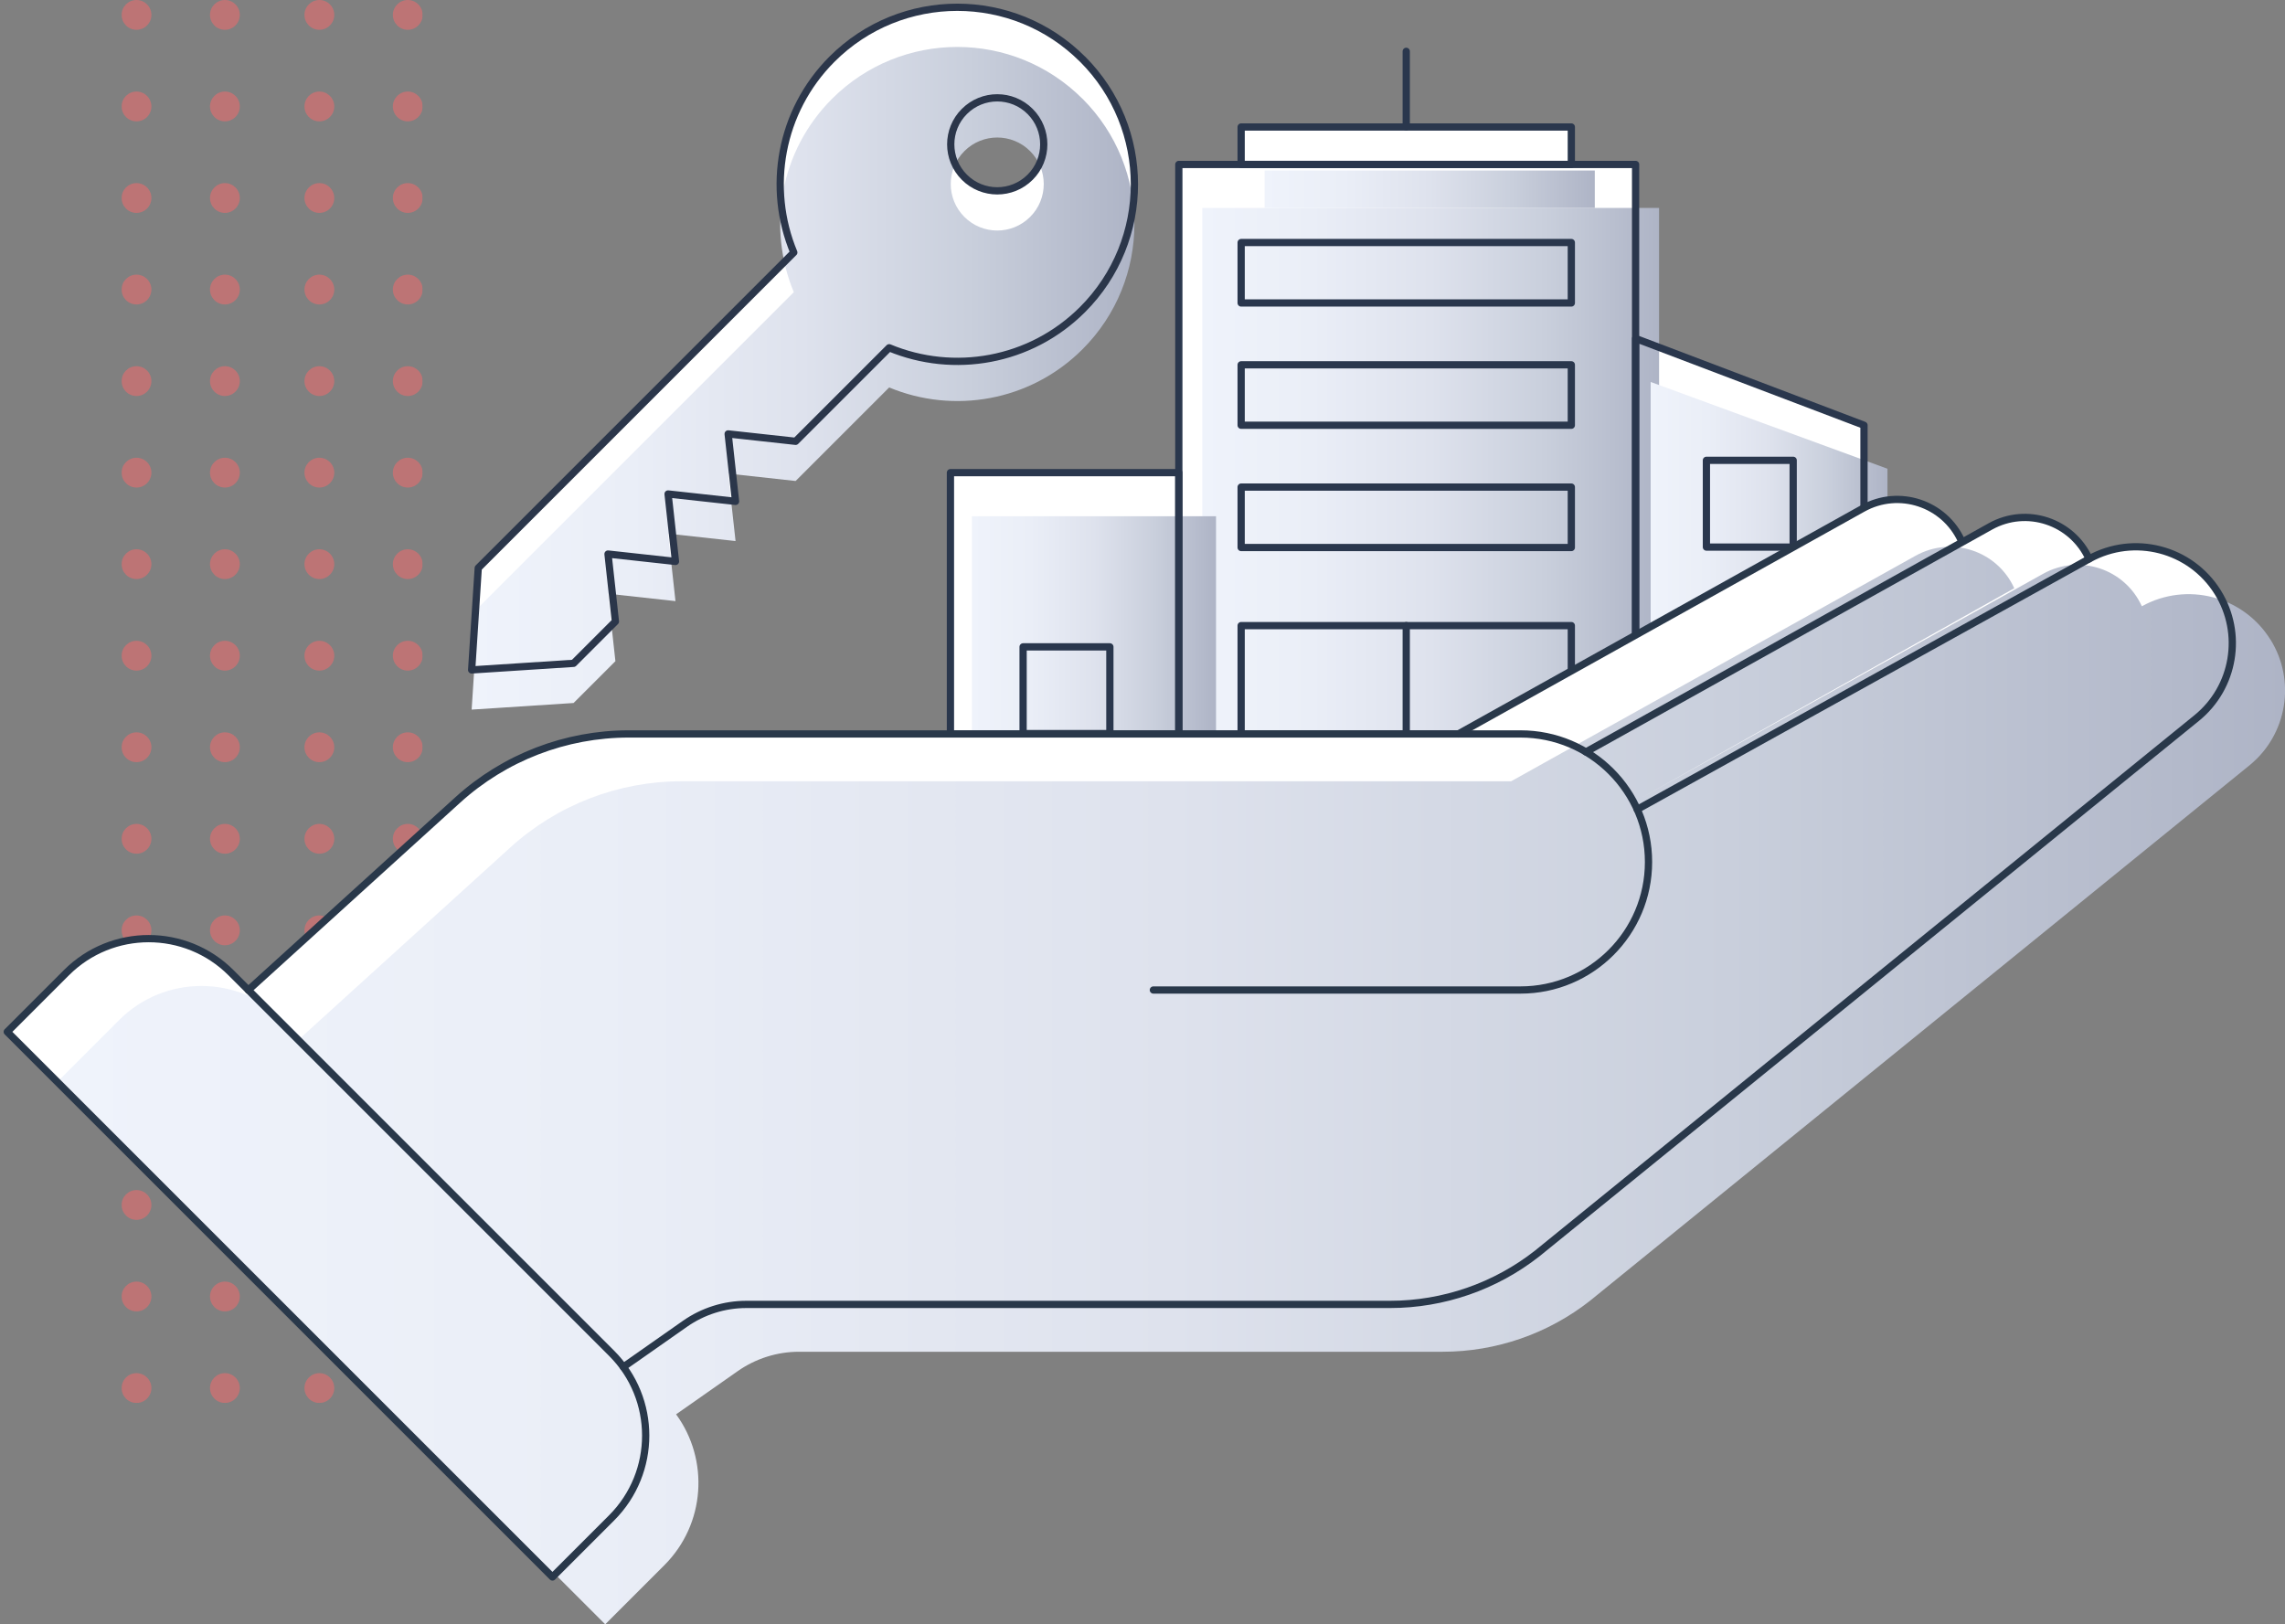 <?xml version="1.0" encoding="UTF-8"?><svg id="Capa_1" xmlns="http://www.w3.org/2000/svg" xmlns:xlink="http://www.w3.org/1999/xlink" viewBox="0 0 629.91 447.83"><rect x="0" y="0" width="629.91" height="447.83" fill="#808080" stroke="none"/><defs><style>.cls-1,.cls-2,.cls-3,.cls-4{fill:none;}.cls-2{stroke:#2a374d;}.cls-2,.cls-3,.cls-4{stroke-linecap:round;stroke-linejoin:round;stroke-width:2px;}.cls-5{clip-path:url(#clippath-1);}.cls-6{clip-path:url(#clippath-3);}.cls-7{clip-path:url(#clippath-2);}.cls-8{fill:#fff;}.cls-3{stroke:#29384a;}.cls-9{fill:#fa676a;}.cls-4{stroke:#2b364a;}.cls-10{fill:url(#Degradado_sin_nombre_6-4);}.cls-11{fill:url(#Degradado_sin_nombre_6-6);}.cls-12{fill:url(#Degradado_sin_nombre_6-5);}.cls-13{fill:url(#Degradado_sin_nombre_6-3);}.cls-14{fill:url(#Degradado_sin_nombre_6-2);}.cls-15{fill:url(#Degradado_sin_nombre_6);}.cls-16{opacity:.5;}.cls-17{clip-path:url(#clippath);}</style><clipPath id="clippath"><rect class="cls-1" x="33.53" width="82.99" height="386.79"/></clipPath><clipPath id="clippath-1"><rect class="cls-1" x="33.53" width="82.99" height="386.79"/></clipPath><clipPath id="clippath-2"><rect class="cls-1" x="83.93" width="32.58" height="386.79"/></clipPath><clipPath id="clippath-3"><rect class="cls-1" x="33.53" width="32.58" height="386.79"/></clipPath><linearGradient id="Degradado_sin_nombre_6" x1="331.44" y1="135.87" x2="457.36" y2="135.87" gradientUnits="userSpaceOnUse"><stop offset="0" stop-color="#eff3fb"/><stop offset=".24" stop-color="#eaeef7"/><stop offset=".5" stop-color="#dee2ed"/><stop offset=".75" stop-color="#c9cfdc"/><stop offset="1" stop-color="#aeb4c6"/></linearGradient><linearGradient id="Degradado_sin_nombre_6-2" x1="455.04" y1="159.87" x2="520.32" y2="159.87" xlink:href="#Degradado_sin_nombre_6"/><linearGradient id="Degradado_sin_nombre_6-3" x1="267.93" y1="178.38" x2="335.22" y2="178.38" xlink:href="#Degradado_sin_nombre_6"/><linearGradient id="Degradado_sin_nombre_6-4" x1="348.62" y1="52.17" x2="439.63" y2="52.17" xlink:href="#Degradado_sin_nombre_6"/><linearGradient id="Degradado_sin_nombre_6-5" x1="16.53" y1="299.29" x2="629.91" y2="299.29" xlink:href="#Degradado_sin_nombre_6"/><linearGradient id="Degradado_sin_nombre_6-6" x1="130.01" y1="104.29" x2="312.71" y2="104.29" xlink:href="#Degradado_sin_nombre_6"/></defs><g class="cls-17"><g id="Group_8351"><g id="Group_8350"><g class="cls-5"><g id="Group_8349"><g id="Group_8345" class="cls-16"><g id="Group_8344"><g class="cls-7"><g id="Group_8343"><path id="Path_13468" class="cls-9" d="M112.41,378.58c2.27,0,4.11,1.84,4.11,4.11s-1.84,4.11-4.11,4.11-4.11-1.84-4.11-4.11h0c0-2.27,1.84-4.11,4.11-4.11"/><path id="Path_13469" class="cls-9" d="M112.41,353.34c2.27,0,4.11,1.84,4.11,4.11s-1.84,4.11-4.11,4.11-4.11-1.84-4.11-4.11h0c0-2.27,1.84-4.11,4.11-4.11"/><path id="Path_13470" class="cls-9" d="M112.41,328.1c2.27,0,4.11,1.84,4.11,4.11s-1.84,4.11-4.11,4.11-4.11-1.84-4.11-4.11h0c0-2.27,1.84-4.11,4.11-4.11"/><path id="Path_13471" class="cls-9" d="M112.41,302.86c2.27,0,4.11,1.84,4.11,4.11s-1.84,4.11-4.11,4.11-4.11-1.84-4.11-4.11h0c0-2.27,1.84-4.11,4.11-4.11"/><path id="Path_13472" class="cls-9" d="M112.41,277.63c2.27,0,4.11,1.84,4.11,4.11s-1.84,4.11-4.11,4.11-4.11-1.84-4.11-4.11h0c0-2.27,1.84-4.11,4.11-4.11"/><path id="Path_13473" class="cls-9" d="M112.41,252.39c2.27,0,4.11,1.84,4.11,4.11s-1.84,4.11-4.11,4.11-4.11-1.84-4.11-4.11h0c0-2.27,1.84-4.11,4.11-4.11"/><path id="Path_13474" class="cls-9" d="M112.41,227.15c2.27,0,4.11,1.84,4.11,4.11s-1.84,4.11-4.11,4.11-4.11-1.84-4.11-4.11h0c0-2.27,1.84-4.11,4.11-4.11"/><path id="Path_13475" class="cls-9" d="M112.41,201.91c2.27,0,4.11,1.84,4.11,4.11s-1.84,4.11-4.11,4.11-4.11-1.84-4.11-4.11h0c0-2.27,1.84-4.11,4.11-4.11"/><path id="Path_13476" class="cls-9" d="M112.41,176.67c2.27,0,4.11,1.84,4.11,4.11s-1.84,4.11-4.11,4.11-4.11-1.84-4.11-4.11h0c0-2.27,1.84-4.11,4.11-4.11"/><path id="Path_13477" class="cls-9" d="M112.41,151.43c2.27,0,4.11,1.84,4.11,4.11s-1.84,4.11-4.11,4.11-4.11-1.84-4.11-4.11h0c0-2.27,1.84-4.11,4.11-4.11"/><path id="Path_13478" class="cls-9" d="M112.41,126.2c2.27,0,4.11,1.84,4.11,4.11s-1.84,4.11-4.11,4.11-4.11-1.84-4.11-4.11h0c0-2.27,1.84-4.11,4.11-4.11"/><path id="Path_13479" class="cls-9" d="M112.41,100.96c2.27,0,4.11,1.84,4.11,4.11s-1.84,4.11-4.11,4.11-4.11-1.84-4.11-4.11h0c0-2.27,1.84-4.11,4.11-4.11"/><path id="Path_13480" class="cls-9" d="M112.41,75.72c2.27,0,4.11,1.84,4.11,4.11s-1.84,4.11-4.11,4.11-4.11-1.84-4.11-4.11h0c0-2.27,1.84-4.11,4.11-4.11"/><path id="Path_13481" class="cls-9" d="M112.41,50.48c2.27,0,4.11,1.84,4.11,4.11s-1.84,4.11-4.11,4.11-4.11-1.84-4.11-4.11h0c0-2.27,1.84-4.11,4.11-4.11"/><path id="Path_13482" class="cls-9" d="M112.41,25.24c2.27,0,4.11,1.84,4.11,4.11s-1.84,4.11-4.11,4.11-4.11-1.84-4.11-4.11h0c0-2.27,1.84-4.11,4.11-4.11"/><path id="Path_13483" class="cls-9" d="M112.41,0c2.27,0,4.11,1.84,4.11,4.11s-1.84,4.11-4.11,4.11-4.11-1.84-4.11-4.11h0c0-2.27,1.84-4.11,4.11-4.11"/><path id="Path_13484" class="cls-9" d="M88.04,378.58c2.27,0,4.11,1.84,4.11,4.11s-1.84,4.11-4.11,4.11-4.11-1.84-4.11-4.11h0c0-2.27,1.84-4.11,4.11-4.11"/><path id="Path_13485" class="cls-9" d="M88.04,353.34c2.27,0,4.11,1.84,4.11,4.11s-1.84,4.11-4.11,4.11-4.11-1.84-4.11-4.11h0c0-2.27,1.84-4.11,4.11-4.11"/><path id="Path_13486" class="cls-9" d="M88.04,328.1c2.27,0,4.11,1.84,4.11,4.11s-1.84,4.11-4.11,4.11-4.11-1.84-4.11-4.11h0c0-2.27,1.84-4.11,4.11-4.11"/><path id="Path_13487" class="cls-9" d="M88.04,302.86c2.27,0,4.11,1.84,4.11,4.11s-1.84,4.11-4.11,4.11-4.11-1.84-4.11-4.11h0c0-2.27,1.84-4.11,4.11-4.11"/><path id="Path_13488" class="cls-9" d="M88.04,277.63c2.27,0,4.11,1.84,4.11,4.11s-1.84,4.11-4.11,4.11-4.11-1.84-4.11-4.11h0c0-2.27,1.84-4.11,4.11-4.11"/><path id="Path_13489" class="cls-9" d="M88.04,252.39c2.27,0,4.11,1.84,4.11,4.11s-1.84,4.11-4.11,4.11-4.11-1.84-4.11-4.11h0c0-2.27,1.84-4.11,4.11-4.11"/><path id="Path_13490" class="cls-9" d="M88.04,227.15c2.27,0,4.11,1.84,4.11,4.11s-1.84,4.11-4.11,4.11-4.11-1.84-4.11-4.11h0c0-2.27,1.84-4.11,4.11-4.11"/><path id="Path_13491" class="cls-9" d="M88.04,201.91c2.27,0,4.11,1.84,4.11,4.11s-1.84,4.11-4.11,4.11-4.11-1.84-4.11-4.11h0c0-2.27,1.84-4.11,4.11-4.11"/><path id="Path_13492" class="cls-9" d="M88.04,176.67c2.27,0,4.11,1.84,4.11,4.11s-1.84,4.11-4.11,4.11-4.11-1.84-4.11-4.11h0c0-2.27,1.84-4.11,4.11-4.11"/><path id="Path_13493" class="cls-9" d="M88.04,151.43c2.27,0,4.11,1.84,4.11,4.11s-1.84,4.11-4.11,4.11-4.11-1.84-4.11-4.11h0c0-2.27,1.84-4.11,4.11-4.11"/><path id="Path_13494" class="cls-9" d="M88.04,126.2c2.27,0,4.11,1.84,4.11,4.11s-1.84,4.11-4.11,4.11-4.11-1.84-4.11-4.11h0c0-2.27,1.84-4.11,4.11-4.11"/><path id="Path_13495" class="cls-9" d="M88.04,100.96c2.27,0,4.11,1.84,4.11,4.11s-1.84,4.11-4.11,4.11-4.11-1.84-4.11-4.11h0c0-2.27,1.84-4.11,4.11-4.11"/><path id="Path_13496" class="cls-9" d="M88.04,75.72c2.27,0,4.11,1.84,4.11,4.11s-1.84,4.11-4.11,4.11-4.11-1.84-4.11-4.11h0c0-2.27,1.84-4.11,4.11-4.11"/><path id="Path_13497" class="cls-9" d="M88.04,50.48c2.27,0,4.11,1.84,4.11,4.11s-1.84,4.11-4.11,4.11-4.11-1.84-4.11-4.11h0c0-2.27,1.84-4.11,4.11-4.11"/><path id="Path_13498" class="cls-9" d="M88.04,25.24c2.27,0,4.11,1.84,4.11,4.11s-1.84,4.11-4.11,4.11-4.11-1.84-4.11-4.11h0c0-2.27,1.84-4.11,4.11-4.11"/><path id="Path_13499" class="cls-9" d="M88.04,0c2.27,0,4.11,1.84,4.11,4.11s-1.84,4.11-4.11,4.11-4.11-1.84-4.11-4.11h0c0-2.27,1.84-4.11,4.11-4.11"/></g></g></g></g><g id="Group_8348" class="cls-16"><g id="Group_8347"><g class="cls-6"><g id="Group_8346"><path id="Path_13500" class="cls-9" d="M62,378.58c2.27,0,4.11,1.84,4.11,4.11s-1.84,4.11-4.11,4.11-4.11-1.84-4.11-4.11h0c0-2.27,1.84-4.11,4.11-4.11"/><path id="Path_13501" class="cls-9" d="M62,353.34c2.27,0,4.11,1.84,4.11,4.11s-1.84,4.11-4.11,4.11-4.11-1.84-4.11-4.11h0c0-2.27,1.84-4.11,4.11-4.11"/><path id="Path_13502" class="cls-9" d="M62,328.1c2.27,0,4.11,1.84,4.11,4.11s-1.84,4.11-4.11,4.11-4.11-1.84-4.11-4.11h0c0-2.27,1.84-4.11,4.11-4.11"/><path id="Path_13503" class="cls-9" d="M62,302.86c2.27,0,4.11,1.84,4.11,4.11s-1.84,4.11-4.11,4.11-4.11-1.84-4.11-4.11h0c0-2.27,1.84-4.11,4.11-4.11"/><path id="Path_13504" class="cls-9" d="M62,277.63c2.27,0,4.11,1.84,4.11,4.11s-1.84,4.11-4.11,4.11-4.11-1.84-4.11-4.11h0c0-2.27,1.84-4.11,4.11-4.11"/><path id="Path_13505" class="cls-9" d="M62,252.39c2.27,0,4.11,1.84,4.11,4.11s-1.84,4.11-4.11,4.11-4.11-1.84-4.11-4.11h0c0-2.27,1.84-4.11,4.11-4.11"/><path id="Path_13506" class="cls-9" d="M62,227.15c2.27,0,4.11,1.84,4.11,4.11s-1.84,4.11-4.11,4.11-4.11-1.84-4.11-4.11h0c0-2.27,1.84-4.11,4.11-4.11"/><path id="Path_13507" class="cls-9" d="M62,201.91c2.27,0,4.11,1.84,4.11,4.11s-1.84,4.11-4.11,4.11-4.11-1.84-4.11-4.11h0c0-2.27,1.84-4.11,4.11-4.11"/><path id="Path_13508" class="cls-9" d="M62,176.67c2.27,0,4.11,1.84,4.11,4.11s-1.84,4.11-4.11,4.11-4.11-1.84-4.11-4.11h0c0-2.27,1.84-4.11,4.11-4.11"/><path id="Path_13509" class="cls-9" d="M62,151.43c2.27,0,4.11,1.84,4.11,4.11s-1.84,4.11-4.11,4.11-4.11-1.84-4.11-4.11h0c0-2.27,1.84-4.11,4.11-4.11"/><path id="Path_13510" class="cls-9" d="M62,126.2c2.27,0,4.11,1.84,4.11,4.11s-1.84,4.11-4.11,4.11-4.11-1.84-4.11-4.11h0c0-2.27,1.84-4.11,4.11-4.11"/><path id="Path_13511" class="cls-9" d="M62,100.96c2.27,0,4.11,1.84,4.11,4.11s-1.84,4.11-4.11,4.11-4.11-1.84-4.11-4.11h0c0-2.27,1.84-4.11,4.11-4.11"/><path id="Path_13512" class="cls-9" d="M62,75.72c2.27,0,4.11,1.84,4.11,4.11s-1.84,4.11-4.11,4.11-4.11-1.84-4.11-4.11h0c0-2.27,1.84-4.11,4.11-4.11"/><path id="Path_13513" class="cls-9" d="M62,50.48c2.27,0,4.11,1.84,4.11,4.11s-1.84,4.11-4.11,4.11-4.11-1.84-4.11-4.11h0c0-2.27,1.84-4.11,4.11-4.11"/><path id="Path_13514" class="cls-9" d="M62,25.24c2.27,0,4.11,1.84,4.11,4.11s-1.84,4.11-4.11,4.11-4.11-1.84-4.11-4.11h0c0-2.27,1.84-4.11,4.11-4.11"/><path id="Path_13515" class="cls-9" d="M62,0c2.27,0,4.11,1.84,4.11,4.11s-1.84,4.11-4.11,4.11-4.11-1.84-4.11-4.11c0-2.27,1.84-4.11,4.11-4.11"/><path id="Path_13516" class="cls-9" d="M37.63,378.58c2.27,0,4.11,1.84,4.11,4.11s-1.84,4.11-4.11,4.11-4.11-1.84-4.11-4.11h0c0-2.27,1.84-4.11,4.11-4.11"/><path id="Path_13517" class="cls-9" d="M37.63,353.34c2.27,0,4.11,1.84,4.11,4.11s-1.84,4.11-4.11,4.11-4.11-1.84-4.11-4.11h0c0-2.27,1.84-4.11,4.11-4.11"/><path id="Path_13518" class="cls-9" d="M37.63,328.1c2.27,0,4.11,1.84,4.11,4.11s-1.84,4.11-4.11,4.11-4.11-1.84-4.11-4.11h0c0-2.27,1.84-4.11,4.11-4.11"/><path id="Path_13519" class="cls-9" d="M37.63,302.86c2.27,0,4.11,1.84,4.11,4.11s-1.84,4.11-4.11,4.11-4.11-1.84-4.11-4.11h0c0-2.27,1.84-4.11,4.11-4.11"/><path id="Path_13520" class="cls-9" d="M37.63,277.63c2.27,0,4.11,1.84,4.11,4.11s-1.84,4.11-4.11,4.11-4.11-1.84-4.11-4.11h0c0-2.27,1.84-4.11,4.11-4.11"/><path id="Path_13521" class="cls-9" d="M37.63,252.39c2.27,0,4.11,1.84,4.11,4.11s-1.84,4.11-4.11,4.11-4.11-1.84-4.11-4.11h0c0-2.27,1.84-4.11,4.11-4.11"/><path id="Path_13522" class="cls-9" d="M37.63,227.15c2.27,0,4.11,1.84,4.11,4.11s-1.84,4.11-4.11,4.11-4.11-1.84-4.11-4.11h0c0-2.27,1.84-4.11,4.11-4.11"/><path id="Path_13523" class="cls-9" d="M37.63,201.91c2.27,0,4.11,1.84,4.11,4.11s-1.84,4.11-4.11,4.11-4.11-1.84-4.11-4.11h0c0-2.27,1.84-4.11,4.11-4.11"/><path id="Path_13524" class="cls-9" d="M37.63,176.67c2.27,0,4.11,1.84,4.11,4.11s-1.84,4.11-4.11,4.11-4.11-1.84-4.11-4.11h0c0-2.27,1.84-4.11,4.11-4.11"/><path id="Path_13525" class="cls-9" d="M37.63,151.43c2.27,0,4.11,1.84,4.11,4.11s-1.84,4.11-4.11,4.11-4.11-1.84-4.11-4.11h0c0-2.27,1.84-4.11,4.11-4.11"/><path id="Path_13526" class="cls-9" d="M37.63,126.2c2.27,0,4.11,1.84,4.11,4.11s-1.84,4.11-4.11,4.11-4.11-1.84-4.11-4.11h0c0-2.27,1.84-4.11,4.11-4.11"/><path id="Path_13527" class="cls-9" d="M37.63,100.96c2.27,0,4.11,1.84,4.11,4.11s-1.84,4.11-4.11,4.11-4.11-1.84-4.11-4.11h0c0-2.27,1.84-4.11,4.11-4.11"/><path id="Path_13528" class="cls-9" d="M37.63,75.72c2.27,0,4.11,1.84,4.11,4.11s-1.84,4.11-4.11,4.11-4.11-1.84-4.11-4.11h0c0-2.27,1.84-4.11,4.11-4.11"/><path id="Path_13529" class="cls-9" d="M37.63,50.48c2.27,0,4.11,1.84,4.11,4.11s-1.84,4.11-4.11,4.11-4.11-1.84-4.11-4.11c0-2.27,1.84-4.11,4.11-4.11"/><path id="Path_13530" class="cls-9" d="M37.63,25.24c2.27,0,4.11,1.84,4.11,4.11s-1.84,4.11-4.11,4.11-4.11-1.84-4.11-4.11c0-2.27,1.84-4.11,4.11-4.11"/><path id="Path_13531" class="cls-9" d="M37.63,0c2.27,0,4.11,1.84,4.11,4.11s-1.84,4.11-4.11,4.11-4.11-1.84-4.11-4.11h0c0-2.27,1.84-4.11,4.11-4.11"/></g></g></g></g></g></g></g></g></g><rect class="cls-8" x="324.97" y="45.34" width="125.92" height="157.1"/><polygon class="cls-8" points="513.85 202.43 450.89 202.43 450.89 93.32 513.85 117.24 513.85 202.43"/><rect class="cls-8" x="261.46" y="130.34" width="62.96" height="72.09"/><rect class="cls-8" x="342.15" y="35.01" width="91.02" height="10.32"/><rect class="cls-15" x="331.44" y="57.33" width="125.92" height="157.1"/><polygon class="cls-14" points="520.32 214.42 455.04 214.42 455.04 105.31 520.32 129.23 520.32 214.42"/><rect class="cls-13" x="267.93" y="142.33" width="67.29" height="72.09"/><rect class="cls-10" x="348.62" y="47.01" width="91.02" height="10.32"/><rect class="cls-2" x="324.97" y="45.34" width="125.92" height="157.1"/><polygon class="cls-2" points="513.85 202.43 450.89 202.43 450.89 93.32 513.85 117.24 513.85 202.43"/><rect class="cls-2" x="262.01" y="130.31" width="62.96" height="72.09"/><rect class="cls-2" x="342.15" y="35.01" width="91.02" height="10.32"/><rect class="cls-2" x="342.15" y="66.87" width="91.02" height="16.66"/><rect class="cls-2" x="342.15" y="100.58" width="91.02" height="16.66"/><rect class="cls-2" x="342.15" y="134.29" width="91.02" height="16.66"/><rect class="cls-2" x="342.15" y="172.48" width="91.02" height="29.95"/><line class="cls-2" x1="387.66" y1="172.48" x2="387.66" y2="202.43"/><rect class="cls-2" x="470.41" y="126.91" width="23.92" height="23.92"/><rect class="cls-2" x="470.41" y="166.38" width="23.92" height="23.92"/><rect class="cls-2" x="282.04" y="178.34" width="23.92" height="23.92"/><line class="cls-2" x1="387.66" y1="35.01" x2="387.66" y2="14.15"/><path class="cls-8" d="M611.37,163.29h0c-7.48-12.02-23.07-16.07-35.45-9.2h0c-4.71-10.37-17.27-14.5-27.21-8.96l-111.5,62.18h0l103.54-58.19c-4.71-10.37-17.27-14.5-27.21-8.96l-111.5,62.18h-228.7c-17.43,0-34.23,6.49-47.14,18.2l-57.73,52.41-4.78-4.78c-12.53-12.53-32.85-12.53-45.38,0l-16.3,16.3,150.3,150.3,16.3-16.3c11.34-11.34,12.42-29.04,3.24-41.6l16.99-11.91c4.96-3.47,10.86-5.34,16.91-5.34h177.42c14.74,0,29.06-4.96,40.65-14.08l181.75-147.58c10.4-8.44,12.89-23.31,5.81-34.68Z"/><path class="cls-12" d="M625.9,176.35h0c-7.48-12.02-23.07-16.07-35.45-9.2h0c-4.71-10.37-17.27-14.5-27.21-8.96l-111.5,62.18h0l103.54-58.19c-4.71-10.37-17.27-14.5-27.21-8.96l-111.5,62.18h-228.7c-17.43,0-34.23,6.49-47.14,18.2l-57.73,52.41-4.78-4.78c-12.53-12.53-32.85-12.53-45.38,0l-16.3,16.3,150.3,150.3,16.3-16.3c11.34-11.34,12.42-29.04,3.24-41.6l16.99-11.91c4.96-3.47,10.86-5.34,16.91-5.34h177.42c14.74,0,29.06-4.96,40.65-14.08l181.75-147.58c10.4-8.44,12.89-23.31,5.81-34.68Z"/><path class="cls-3" d="M152.3,434.78L2,284.48l16.3-16.3c12.53-12.53,32.85-12.53,45.38,0l104.92,104.92c12.53,12.53,12.53,32.85,0,45.38l-16.3,16.3Z"/><path class="cls-3" d="M68.46,272.96l57.73-52.41c12.9-11.71,29.71-18.2,47.14-18.2h245.82c19.5,0,35.3,15.81,35.3,35.3h0c0,19.5-15.81,35.3-35.3,35.3h-101.2"/><path class="cls-3" d="M171.84,376.88l16.99-11.91c4.96-3.47,10.86-5.34,16.91-5.34h177.42c14.74,0,29.06-4.96,40.65-14.08l181.75-147.58c10.4-8.44,12.89-23.31,5.81-34.68h0c-7.48-12.02-23.07-16.07-35.45-9.2l-124.58,69.06"/><path class="cls-3" d="M437.2,207.31l111.5-62.18c9.95-5.55,22.51-1.41,27.21,8.96h0"/><path class="cls-3" d="M402.02,202.35l111.5-62.18c9.95-5.55,22.51-1.41,27.21,8.96h0"/><path class="cls-8" d="M298.41,16.3c-19.06-19.06-49.97-19.06-69.04,0-14.41,14.41-17.92,35.59-10.54,53.31l-86.99,86.99-1.82,28.1,28.1-1.82,11.53-11.53-2.04-18.6,18.6,2.04-2.04-18.6,18.6,2.04-2.04-18.6,18.6,2.04h0s25.79-25.79,25.79-25.79c17.72,7.38,38.89,3.87,53.31-10.54,19.06-19.06,19.06-49.97,0-69.04ZM265.85,48.86c-5.01-5.01-5.01-13.13,0-18.13,5.01-5.01,13.13-5.01,18.13,0,5.01,5.01,5.01,13.13,0,18.13-5.01,5.01-13.13,5.01-18.13,0Z"/><path class="cls-11" d="M298.41,27.24c-19.06-19.06-49.97-19.06-69.04,0-14.41,14.41-17.92,35.59-10.54,53.31l-86.99,86.99-1.82,28.1,28.1-1.82,11.53-11.53-2.04-18.6,18.6,2.04-2.04-18.6,18.6,2.04-2.04-18.6,18.6,2.04h0s25.79-25.79,25.79-25.79c17.72,7.38,38.89,3.87,53.31-10.54,19.06-19.06,19.06-49.97,0-69.04ZM265.85,59.8c-5.01-5.01-5.01-13.13,0-18.13,5.01-5.01,13.13-5.01,18.13,0s5.01,13.13,0,18.13c-5.01,5.01-13.13,5.01-18.13,0Z"/><path class="cls-4" d="M298.41,16.3c-19.06-19.06-49.97-19.06-69.04,0-14.41,14.41-17.92,35.59-10.54,53.31l-86.99,86.99-1.82,28.1,28.1-1.82,11.53-11.53-2.04-18.6,18.6,2.04-2.04-18.6,18.6,2.04-2.04-18.6,18.6,2.04h0s25.79-25.79,25.79-25.79c17.72,7.38,38.89,3.87,53.31-10.54,19.06-19.06,19.06-49.97,0-69.04ZM265.85,48.86c-5.01-5.01-5.01-13.13,0-18.13,5.01-5.01,13.13-5.01,18.13,0,5.01,5.01,5.01,13.13,0,18.13-5.01,5.01-13.13,5.01-18.13,0Z"/></svg>